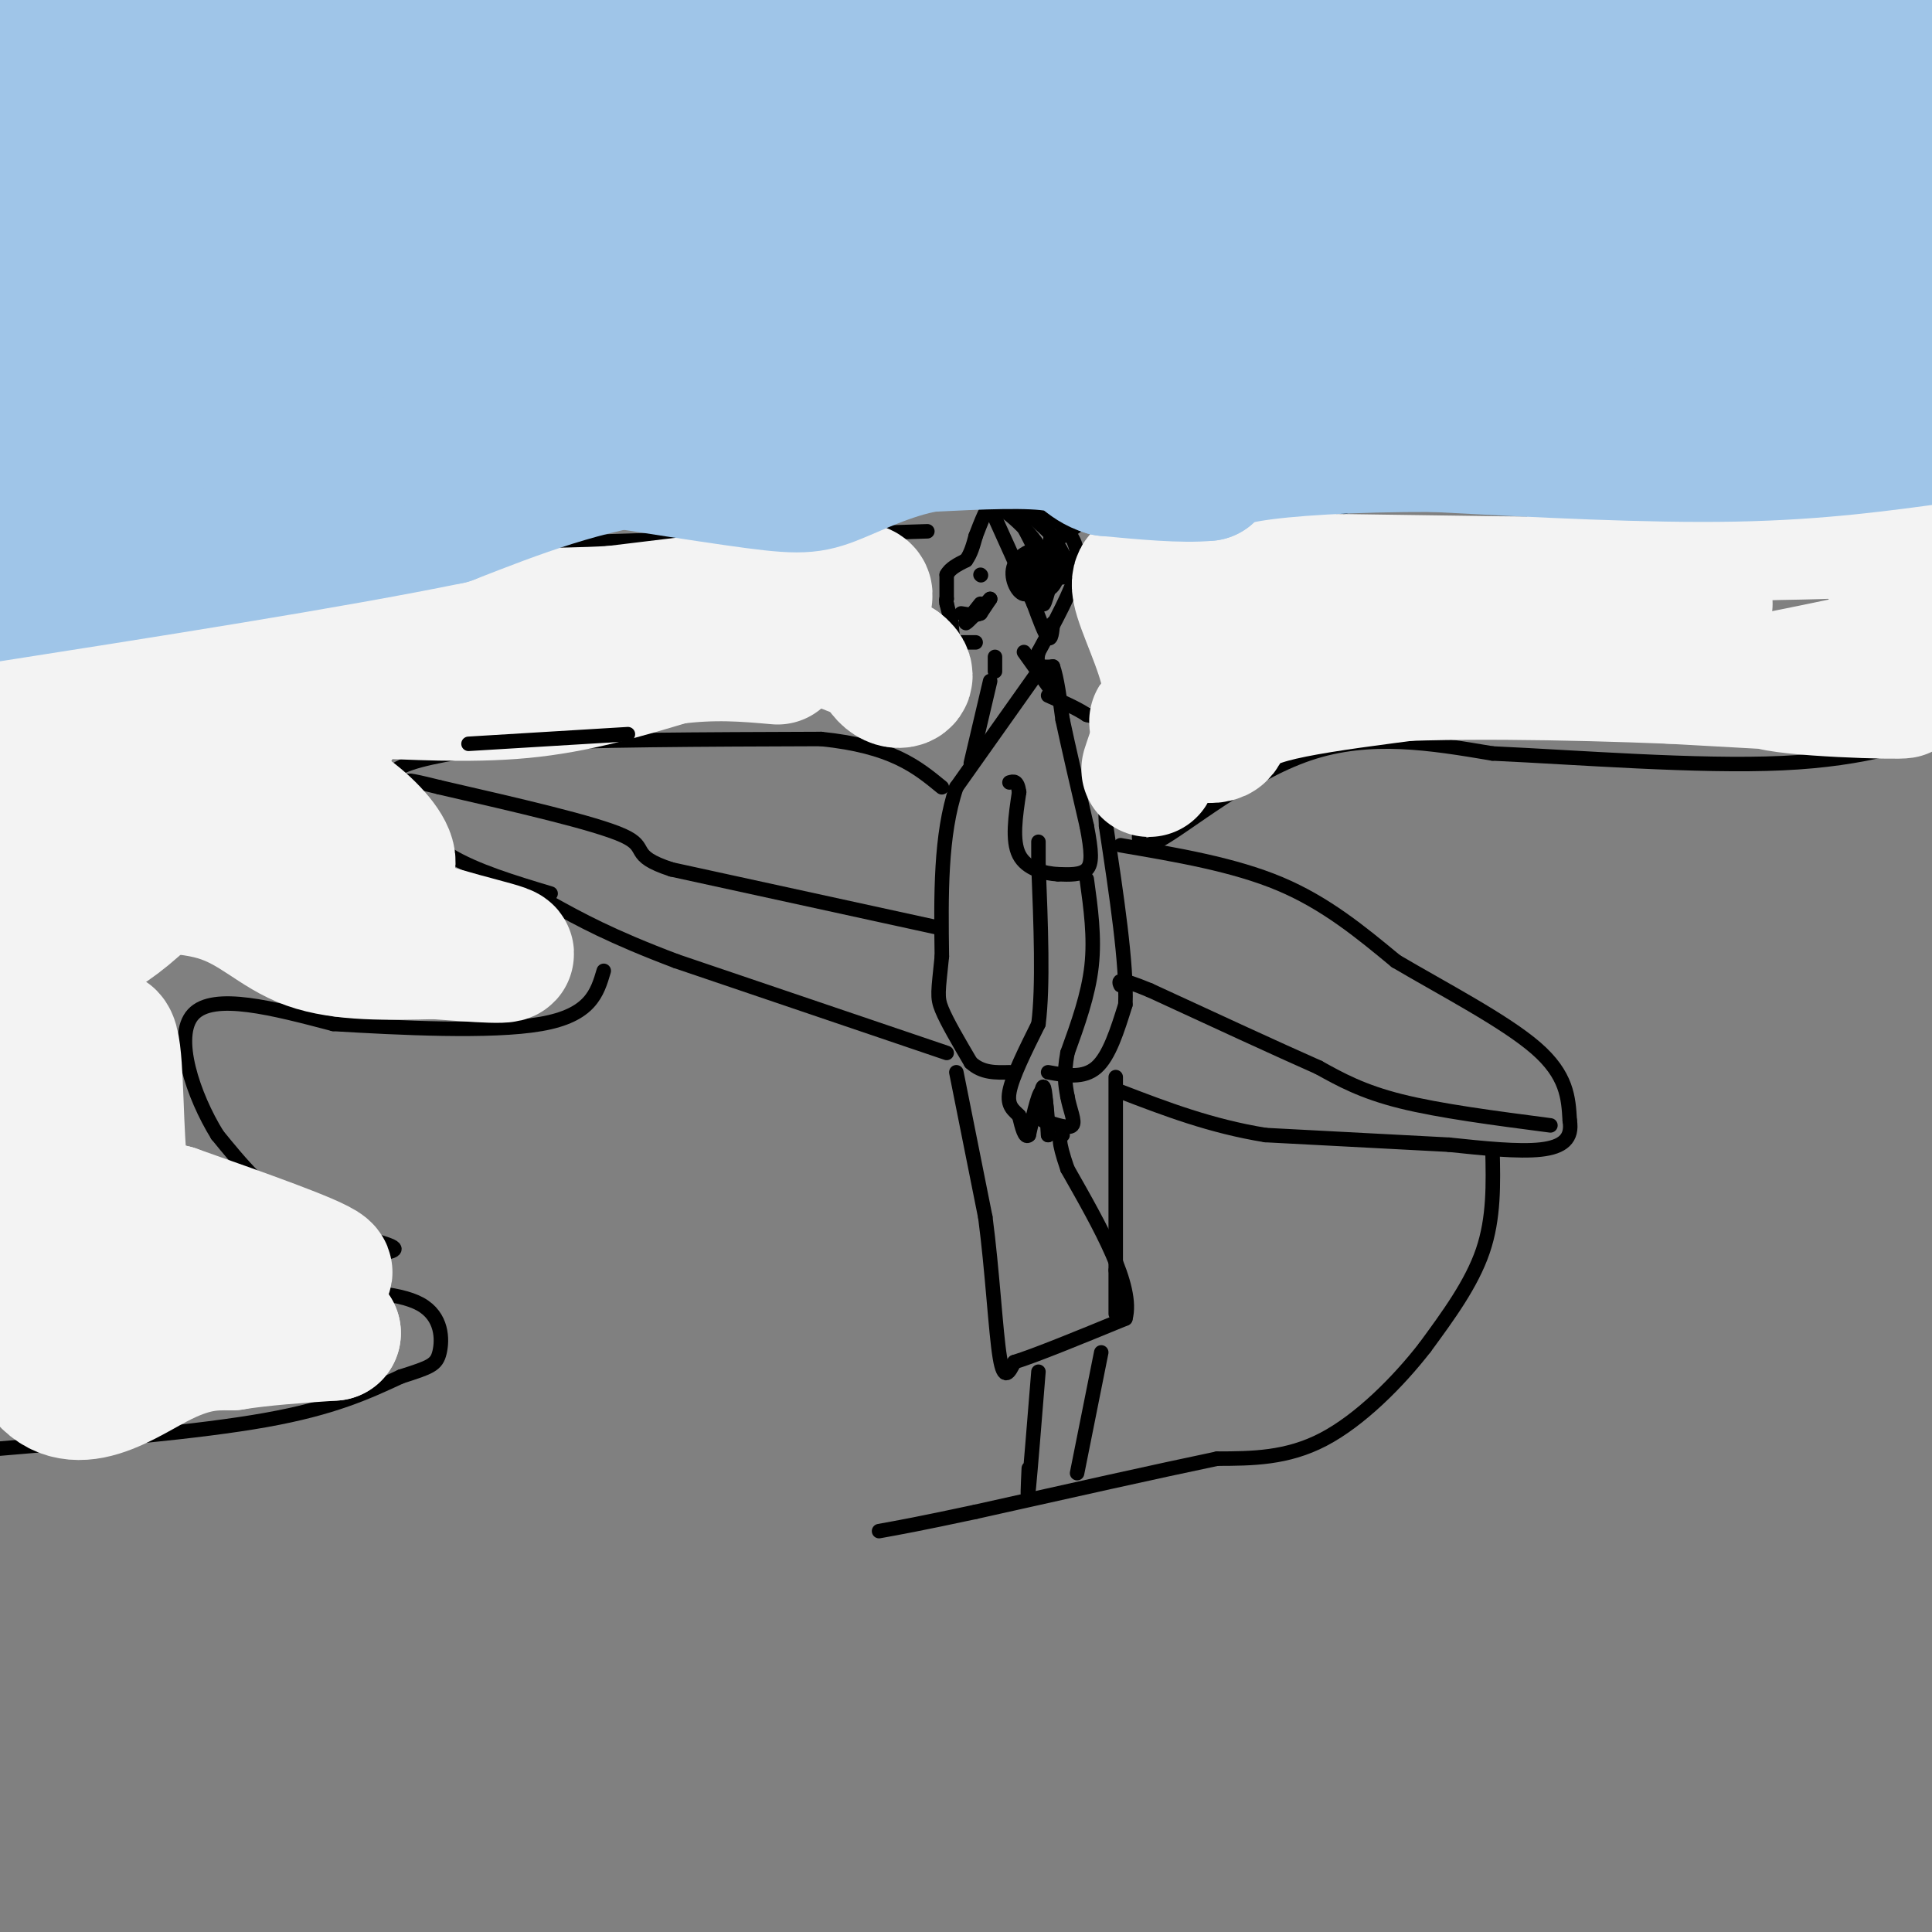 <svg viewBox='0 0 400 400' version='1.1' xmlns='http://www.w3.org/2000/svg' xmlns:xlink='http://www.w3.org/1999/xlink'><rect x="0" y="0" width="400" height="400" fill="#808080" stroke="none"/><g fill='none' stroke='#000000' stroke-width='3' stroke-linecap='round' stroke-linejoin='round'><path d='M114,185c-7.750,-2.333 -15.500,-4.667 -21,-8c-5.500,-3.333 -8.750,-7.667 -12,-12'/><path d='M81,165c-1.956,-3.244 -0.844,-5.356 4,-7c4.844,-1.644 13.422,-2.822 22,-4'/><path d='M107,154c14.167,-0.833 38.583,-0.917 63,-1'/><path d='M170,153c14.667,1.500 19.833,5.750 25,10'/><path d='M232,175c11.750,2.000 23.500,4.000 33,8c9.500,4.000 16.750,10.000 24,16'/><path d='M289,199c9.867,5.822 22.533,12.378 29,18c6.467,5.622 6.733,10.311 7,15'/><path d='M325,232c0.600,3.711 -1.400,5.489 -6,6c-4.600,0.511 -11.800,-0.244 -19,-1'/><path d='M300,237c-9.500,-0.500 -23.750,-1.250 -38,-2'/><path d='M262,235c-11.333,-1.833 -20.667,-5.417 -30,-9'/><path d='M196,218c0.000,0.000 -56.000,-19.000 -56,-19'/><path d='M140,199c-13.667,-5.167 -19.833,-8.583 -26,-12'/><path d='M202,133c0.000,0.000 -4.000,0.000 -4,0'/><path d='M198,133c-0.833,-0.667 -0.917,-2.333 -1,-4'/><path d='M197,129c-0.333,-1.333 -0.667,-2.667 -1,-4'/><path d='M196,125c-0.167,-0.833 -0.083,-0.917 0,-1'/><path d='M196,124c0.000,-1.000 0.000,-3.000 0,-5'/><path d='M196,119c0.667,-1.333 2.333,-2.167 4,-3'/><path d='M200,116c1.000,-1.333 1.500,-3.167 2,-5'/><path d='M202,111c0.978,-2.556 2.422,-6.444 4,-8c1.578,-1.556 3.289,-0.778 5,0'/><path d='M211,103c2.911,1.200 7.689,4.200 10,7c2.311,2.800 2.156,5.400 2,8'/><path d='M223,118c-1.000,4.167 -4.500,10.583 -8,17'/><path d='M215,135c-0.833,3.333 1.083,3.167 3,3'/><path d='M218,138c0.833,2.333 1.417,6.667 2,11'/><path d='M220,149c1.167,5.500 3.083,13.750 5,22'/><path d='M225,171c1.044,5.378 1.156,7.822 0,9c-1.156,1.178 -3.578,1.089 -6,1'/><path d='M219,181c-2.711,-0.156 -6.489,-1.044 -8,-4c-1.511,-2.956 -0.756,-7.978 0,-13'/><path d='M211,164c-0.333,-2.500 -1.167,-2.250 -2,-2'/><path d='M215,139c0.000,0.000 -17.000,24.000 -17,24'/><path d='M198,163c-3.333,9.833 -3.167,22.417 -3,35'/><path d='M195,198c-0.733,7.400 -1.067,8.400 0,11c1.067,2.600 3.533,6.800 6,11'/><path d='M201,220c2.333,2.167 5.167,2.083 8,2'/><path d='M217,222c3.667,0.667 7.333,1.333 10,-1c2.667,-2.333 4.333,-7.667 6,-13'/><path d='M233,208c0.333,-8.333 -1.833,-22.667 -4,-37'/><path d='M229,171c-0.444,-9.800 0.444,-15.800 0,-19c-0.444,-3.200 -2.222,-3.600 -4,-4'/><path d='M225,148c-2.000,-1.333 -5.000,-2.667 -8,-4'/><path d='M205,141c0.000,0.000 -4.000,17.000 -4,17'/><path d='M206,139c0.000,0.000 0.000,-3.000 0,-3'/><path d='M217,142c0.000,0.000 -5.000,-7.000 -5,-7'/><path d='M218,129c-0.167,1.833 -0.333,3.667 -1,3c-0.667,-0.667 -1.833,-3.833 -3,-7'/><path d='M214,125c-2.000,-4.500 -5.500,-12.250 -9,-20'/><path d='M205,105c0.822,-1.733 7.378,3.933 10,8c2.622,4.067 1.311,6.533 0,9'/><path d='M215,122c0.548,-0.619 1.917,-6.667 2,-6c0.083,0.667 -1.119,8.048 -1,9c0.119,0.952 1.560,-4.524 3,-10'/><path d='M219,115c-0.512,-1.477 -3.292,-0.169 -4,2c-0.708,2.169 0.656,5.199 2,5c1.344,-0.199 2.670,-3.628 2,-5c-0.670,-1.372 -3.335,-0.686 -6,0'/><path d='M213,117c-0.638,0.775 0.765,2.713 2,2c1.235,-0.713 2.300,-4.078 1,-5c-1.300,-0.922 -4.965,0.598 -6,3c-1.035,2.402 0.562,5.686 2,6c1.438,0.314 2.719,-2.343 4,-5'/><path d='M216,118c-1.022,-3.889 -5.578,-11.111 -6,-13c-0.422,-1.889 3.289,1.556 7,5'/><path d='M217,110c2.378,2.867 4.822,7.533 4,9c-0.822,1.467 -4.911,-0.267 -9,-2'/><path d='M203,119c0.000,0.000 0.100,0.100 0.1,0.1'/><path d='M205,124c0.000,0.000 -2.000,3.000 -2,3'/><path d='M203,127c-1.000,0.500 -2.500,0.250 -4,0'/><path d='M205,124c-2.333,2.417 -4.667,4.833 -5,5c-0.333,0.167 1.333,-1.917 3,-4'/><path d='M198,222c0.000,0.000 6.000,30.000 6,30'/><path d='M204,252c1.467,11.067 2.133,23.733 3,29c0.867,5.267 1.933,3.133 3,1'/><path d='M210,282c4.333,-1.333 13.667,-5.167 23,-9'/><path d='M233,273c1.833,-6.667 -5.083,-18.833 -12,-31'/><path d='M221,242c-2.167,-6.333 -1.583,-6.667 -1,-7'/><path d='M231,223c0.000,0.000 0.000,40.000 0,40'/><path d='M231,263c0.000,8.167 0.000,8.583 0,9'/><path d='M225,182c0.833,6.000 1.667,12.000 1,18c-0.667,6.000 -2.833,12.000 -5,18'/><path d='M221,218c-0.833,4.500 -0.417,6.750 0,9'/><path d='M221,227c0.489,2.778 1.711,5.222 1,6c-0.711,0.778 -3.356,-0.111 -6,-1'/><path d='M216,232c-0.978,-2.156 -0.422,-7.044 0,-7c0.422,0.044 0.711,5.022 1,10'/><path d='M217,235c0.067,-0.844 -0.267,-7.956 -1,-9c-0.733,-1.044 -1.867,3.978 -3,9'/><path d='M213,235c-0.833,0.833 -1.417,-1.583 -2,-4'/><path d='M211,231c-1.022,-1.111 -2.578,-1.889 -2,-5c0.578,-3.111 3.289,-8.556 6,-14'/><path d='M215,212c1.000,-7.833 0.500,-20.417 0,-33'/><path d='M215,179c0.000,-6.167 0.000,-5.083 0,-4'/><path d='M321,233c-11.500,-1.500 -23.000,-3.000 -31,-5c-8.000,-2.000 -12.500,-4.500 -17,-7'/><path d='M273,221c-8.667,-3.833 -21.833,-9.917 -35,-16'/><path d='M238,205c-6.833,-2.833 -6.417,-1.917 -6,-1'/><path d='M194,192c0.000,0.000 -55.000,-12.000 -55,-12'/><path d='M139,180c-9.089,-2.978 -4.311,-4.422 -10,-7c-5.689,-2.578 -21.844,-6.289 -38,-10'/><path d='M91,163c-7.333,-1.833 -6.667,-1.417 -6,-1'/><path d='M309,238c0.167,7.083 0.333,14.167 -2,21c-2.333,6.833 -7.167,13.417 -12,20'/><path d='M295,279c-5.556,7.156 -13.444,15.044 -21,19c-7.556,3.956 -14.778,3.978 -22,4'/><path d='M252,302c-12.000,2.500 -31.000,6.750 -50,11'/><path d='M202,313c-11.667,2.500 -15.833,3.250 -20,4'/><path d='M215,284c-0.833,10.333 -1.667,20.667 -2,24c-0.333,3.333 -0.167,-0.333 0,-4'/><path d='M228,280c0.000,0.000 -5.000,25.000 -5,25'/><path d='M-1,300c21.000,-1.750 42.000,-3.500 56,-6c14.000,-2.500 21.000,-5.750 28,-9'/><path d='M83,285c6.107,-1.964 7.375,-2.375 8,-5c0.625,-2.625 0.607,-7.464 -4,-10c-4.607,-2.536 -13.804,-2.768 -23,-3'/><path d='M64,267c-6.911,-1.756 -12.689,-4.644 -11,-6c1.689,-1.356 10.844,-1.178 20,-1'/><path d='M73,260c5.833,-0.381 10.417,-0.833 8,-2c-2.417,-1.167 -11.833,-3.048 -19,-7c-7.167,-3.952 -12.083,-9.976 -17,-16'/><path d='M45,235c-5.044,-8.133 -9.156,-20.467 -5,-25c4.156,-4.533 16.578,-1.267 29,2'/><path d='M69,212c13.489,0.800 32.711,1.800 43,0c10.289,-1.800 11.644,-6.400 13,-11'/><path d='M237,168c-1.333,4.533 -2.667,9.067 3,6c5.667,-3.067 18.333,-13.733 31,-18c12.667,-4.267 25.333,-2.133 38,0'/><path d='M309,156c17.556,0.800 42.444,2.800 60,2c17.556,-0.800 27.778,-4.400 38,-8'/><path d='M400,95c-4.511,-4.444 -9.022,-8.889 -12,-11c-2.978,-2.111 -4.422,-1.889 -6,0c-1.578,1.889 -3.289,5.444 -5,9'/><path d='M377,93c-6.111,0.733 -18.889,-1.933 -26,-2c-7.111,-0.067 -8.556,2.467 -10,5'/><path d='M341,96c-10.333,1.833 -31.167,3.917 -52,6'/><path d='M289,102c-11.156,2.222 -13.044,4.778 -20,5c-6.956,0.222 -18.978,-1.889 -31,-4'/><path d='M238,103c-8.167,0.667 -13.083,4.333 -18,8'/><path d='M220,111c-3.333,1.333 -2.667,0.667 -2,0'/><path d='M192,110c0.000,0.000 -95.000,3.000 -95,3'/><path d='M97,113c-16.333,1.267 -9.667,2.933 -18,4c-8.333,1.067 -31.667,1.533 -55,2'/><path d='M24,119c-9.333,0.333 -5.167,0.167 -1,0'/></g>
<g fill='none' stroke='#eeeeee' stroke-width='28' stroke-linecap='round' stroke-linejoin='round'><path d='M15,162c3.173,1.798 6.345,3.595 12,1c5.655,-2.595 13.792,-9.583 15,-11c1.208,-1.417 -4.512,2.738 -13,4c-8.488,1.262 -19.744,-0.369 -31,-2'/></g>
<g fill='none' stroke='#f3f3f3' stroke-width='28' stroke-linecap='round' stroke-linejoin='round'><path d='M52,150c-0.071,-1.261 -0.141,-2.522 -10,0c-9.859,2.522 -29.506,8.828 -31,11c-1.494,2.172 15.167,0.211 29,-3c13.833,-3.211 24.840,-7.672 28,-8c3.160,-0.328 -1.526,3.478 -10,6c-8.474,2.522 -20.737,3.761 -33,5'/><path d='M25,161c-7.377,0.948 -9.320,0.818 -11,0c-1.680,-0.818 -3.098,-2.325 10,-7c13.098,-4.675 40.711,-12.518 50,-14c9.289,-1.482 0.253,3.397 -7,6c-7.253,2.603 -12.722,2.932 -23,3c-10.278,0.068 -25.365,-0.123 -33,-1c-7.635,-0.877 -7.817,-2.438 -8,-4'/><path d='M3,144c0.178,-2.222 4.622,-5.778 10,-8c5.378,-2.222 11.689,-3.111 18,-4'/><path d='M31,132c21.667,-0.667 66.833,-0.333 112,0'/><path d='M143,132c21.378,-0.800 18.822,-2.800 22,-2c3.178,0.800 12.089,4.400 21,8'/><path d='M186,138c3.089,2.267 0.311,3.933 -2,2c-2.311,-1.933 -4.156,-7.467 -6,-13'/><path d='M178,127c0.267,-3.356 3.933,-5.244 -4,-5c-7.933,0.244 -27.467,2.622 -47,5'/><path d='M127,127c-13.153,0.754 -22.536,0.140 -35,1c-12.464,0.860 -28.010,3.193 -40,8c-11.990,4.807 -20.426,12.088 -27,19c-6.574,6.912 -11.287,13.456 -16,20'/><path d='M9,175c-4.800,4.533 -8.800,5.867 -9,23c-0.200,17.133 3.400,50.067 7,83'/><path d='M7,281c5.933,13.311 17.267,5.089 25,1c7.733,-4.089 11.867,-4.044 16,-4'/><path d='M48,278c6.167,-1.000 13.583,-1.500 21,-2'/><path d='M69,276c-3.711,-2.667 -23.489,-8.333 -29,-11c-5.511,-2.667 3.244,-2.333 12,-2'/><path d='M52,263c6.578,0.222 17.022,1.778 15,0c-2.022,-1.778 -16.511,-6.889 -31,-12'/><path d='M36,251c-7.246,-1.939 -9.860,-0.788 -11,-8c-1.140,-7.212 -0.807,-22.788 -2,-27c-1.193,-4.212 -3.912,2.939 -5,10c-1.088,7.061 -0.544,14.030 0,21'/><path d='M18,247c1.413,8.978 4.946,20.922 3,14c-1.946,-6.922 -9.370,-32.710 -12,-47c-2.630,-14.290 -0.466,-17.083 2,-20c2.466,-2.917 5.233,-5.959 8,-9'/><path d='M19,185c6.298,-1.964 18.042,-2.375 26,0c7.958,2.375 12.131,7.536 19,10c6.869,2.464 16.435,2.232 26,2'/><path d='M90,197c8.762,0.667 17.667,1.333 14,0c-3.667,-1.333 -19.905,-4.667 -29,-10c-9.095,-5.333 -11.048,-12.667 -13,-20'/><path d='M62,167c-0.831,-3.617 3.592,-2.660 8,0c4.408,2.660 8.802,7.024 10,10c1.198,2.976 -0.801,4.565 -8,5c-7.199,0.435 -19.600,-0.282 -32,-1'/><path d='M40,181c-7.656,-0.327 -10.794,-0.644 -16,2c-5.206,2.644 -12.478,8.250 -13,11c-0.522,2.750 5.708,2.643 15,-5c9.292,-7.643 21.646,-22.821 34,-38'/><path d='M60,151c7.631,-7.774 9.708,-8.208 17,-8c7.292,0.208 19.798,1.060 31,0c11.202,-1.060 21.101,-4.030 31,-7'/><path d='M139,136c8.833,-1.167 15.417,-0.583 22,0'/><path d='M243,145c-2.250,6.333 -4.500,12.667 -5,14c-0.500,1.333 0.750,-2.333 2,-6'/><path d='M240,153c1.179,-2.821 3.125,-6.875 2,-13c-1.125,-6.125 -5.321,-14.321 -6,-18c-0.679,-3.679 2.161,-2.839 5,-2'/><path d='M241,120c20.631,0.024 69.708,1.083 87,1c17.292,-0.083 2.798,-1.310 -2,-2c-4.798,-0.690 0.101,-0.845 5,-1'/><path d='M331,118c4.357,-1.750 12.750,-5.625 24,-7c11.250,-1.375 25.357,-0.250 31,-2c5.643,-1.750 2.821,-6.375 0,-11'/><path d='M386,98c-0.310,-2.286 -1.083,-2.500 -2,-2c-0.917,0.500 -1.976,1.714 0,7c1.976,5.286 6.988,14.643 12,24'/><path d='M396,127c3.733,4.978 7.067,5.422 2,7c-5.067,1.578 -18.533,4.289 -32,7'/><path d='M366,141c3.378,1.667 27.822,2.333 28,2c0.178,-0.333 -23.911,-1.667 -48,-3'/><path d='M346,140c-20.622,-0.822 -48.178,-1.378 -66,0c-17.822,1.378 -25.911,4.689 -34,8'/><path d='M246,148c-7.071,1.464 -7.748,1.124 -5,2c2.748,0.876 8.922,2.967 11,2c2.078,-0.967 0.059,-4.991 11,-8c10.941,-3.009 34.840,-5.003 52,-8c17.160,-2.997 27.580,-6.999 38,-11'/></g>
<g fill='none' stroke='#9fc5e8' stroke-width='28' stroke-linecap='round' stroke-linejoin='round'><path d='M202,43c0.000,0.000 -224.000,-12.000 -224,-12'/><path d='M7,28c158.624,-0.344 317.248,-0.689 392,0c74.752,0.689 65.632,2.411 -32,3c-97.632,0.589 -283.778,0.044 -348,-1c-64.222,-1.044 -6.521,-2.589 8,-6c14.521,-3.411 -14.137,-8.689 44,-11c58.137,-2.311 203.068,-1.656 348,-1'/><path d='M386,12c0.000,0.000 -399.000,0.000 -399,0'/><path d='M9,11c0.000,0.000 414.000,-1.000 414,-1'/><path d='M388,21c-105.222,0.311 -210.444,0.622 -280,3c-69.556,2.378 -103.444,6.822 -44,9c59.444,2.178 212.222,2.089 365,2'/><path d='M394,41c-70.363,-0.655 -140.726,-1.310 -173,0c-32.274,1.310 -26.458,4.583 -29,5c-2.542,0.417 -13.440,-2.024 11,-3c24.440,-0.976 84.220,-0.488 144,0'/><path d='M347,43c28.133,-0.756 26.467,-2.644 32,0c5.533,2.644 18.267,9.822 31,17'/><path d='M394,76c8.417,0.833 16.833,1.667 -9,3c-25.833,1.333 -85.917,3.167 -146,5'/><path d='M239,84c-31.690,2.619 -37.917,6.667 -51,8c-13.083,1.333 -33.024,-0.048 -50,2c-16.976,2.048 -30.988,7.524 -45,13'/><path d='M93,107c-24.333,5.000 -62.667,11.000 -101,17'/><path d='M-1,42c2.083,-14.417 4.167,-28.833 5,-19c0.833,9.833 0.417,43.917 0,78'/><path d='M4,101c17.333,9.833 60.667,-4.583 104,-19'/><path d='M108,82c36.262,-2.762 74.917,-0.167 101,-1c26.083,-0.833 39.595,-5.095 70,-7c30.405,-1.905 77.702,-1.452 125,-1'/><path d='M403,90c-13.167,1.833 -26.333,3.667 -44,4c-17.667,0.333 -39.833,-0.833 -62,-2'/><path d='M297,92c-17.689,-0.044 -30.911,0.844 -38,2c-7.089,1.156 -8.044,2.578 -9,4'/><path d='M250,98c-5.000,0.500 -13.000,-0.250 -21,-1'/><path d='M229,97c-4.289,-1.267 -4.511,-3.933 -10,-5c-5.489,-1.067 -16.244,-0.533 -27,0'/><path d='M192,92c-8.202,1.476 -15.208,5.167 -20,7c-4.792,1.833 -7.369,1.810 -20,0c-12.631,-1.810 -35.315,-5.405 -58,-9'/><path d='M94,90c-13.822,-0.778 -19.378,1.778 -34,0c-14.622,-1.778 -38.311,-7.889 -62,-14'/><path d='M5,51c18.253,-12.350 36.507,-24.699 47,-31c10.493,-6.301 13.226,-6.553 27,-3c13.774,3.553 38.589,10.911 72,12c33.411,1.089 75.418,-4.091 104,-4c28.582,0.091 43.738,5.455 67,12c23.262,6.545 54.631,14.273 86,22'/><path d='M402,65c-57.378,-2.044 -114.756,-4.089 -140,-3c-25.244,1.089 -18.356,5.311 -40,7c-21.644,1.689 -71.822,0.844 -122,0'/><path d='M100,69c-23.476,0.893 -21.167,3.125 -3,0c18.167,-3.125 52.190,-11.607 101,-15c48.810,-3.393 112.405,-1.696 176,0'/><path d='M374,54c11.446,2.801 -47.940,9.803 -77,13c-29.060,3.197 -27.795,2.589 -37,0c-9.205,-2.589 -28.880,-7.158 -44,-8c-15.120,-0.842 -25.686,2.042 -50,-2c-24.314,-4.042 -62.375,-15.012 -95,-20c-32.625,-4.988 -59.812,-3.994 -87,-3'/><path d='M1,30c51.022,-2.422 102.044,-4.844 108,0c5.956,4.844 -33.156,16.956 -54,23c-20.844,6.044 -23.422,6.022 -26,6'/><path d='M29,59c8.505,3.433 42.768,9.017 58,10c15.232,0.983 11.433,-2.633 20,-6c8.567,-3.367 29.499,-6.483 7,-6c-22.499,0.483 -88.428,4.567 -104,6c-15.572,1.433 19.214,0.217 54,-1'/><path d='M64,62c18.978,-1.400 39.422,-4.400 26,-1c-13.422,3.400 -60.711,13.200 -108,23'/></g>
<g fill='none' stroke='#000000' stroke-width='3' stroke-linecap='round' stroke-linejoin='round'><path d='M130,152c0.000,0.000 -33.000,2.000 -33,2'/></g>
</svg>